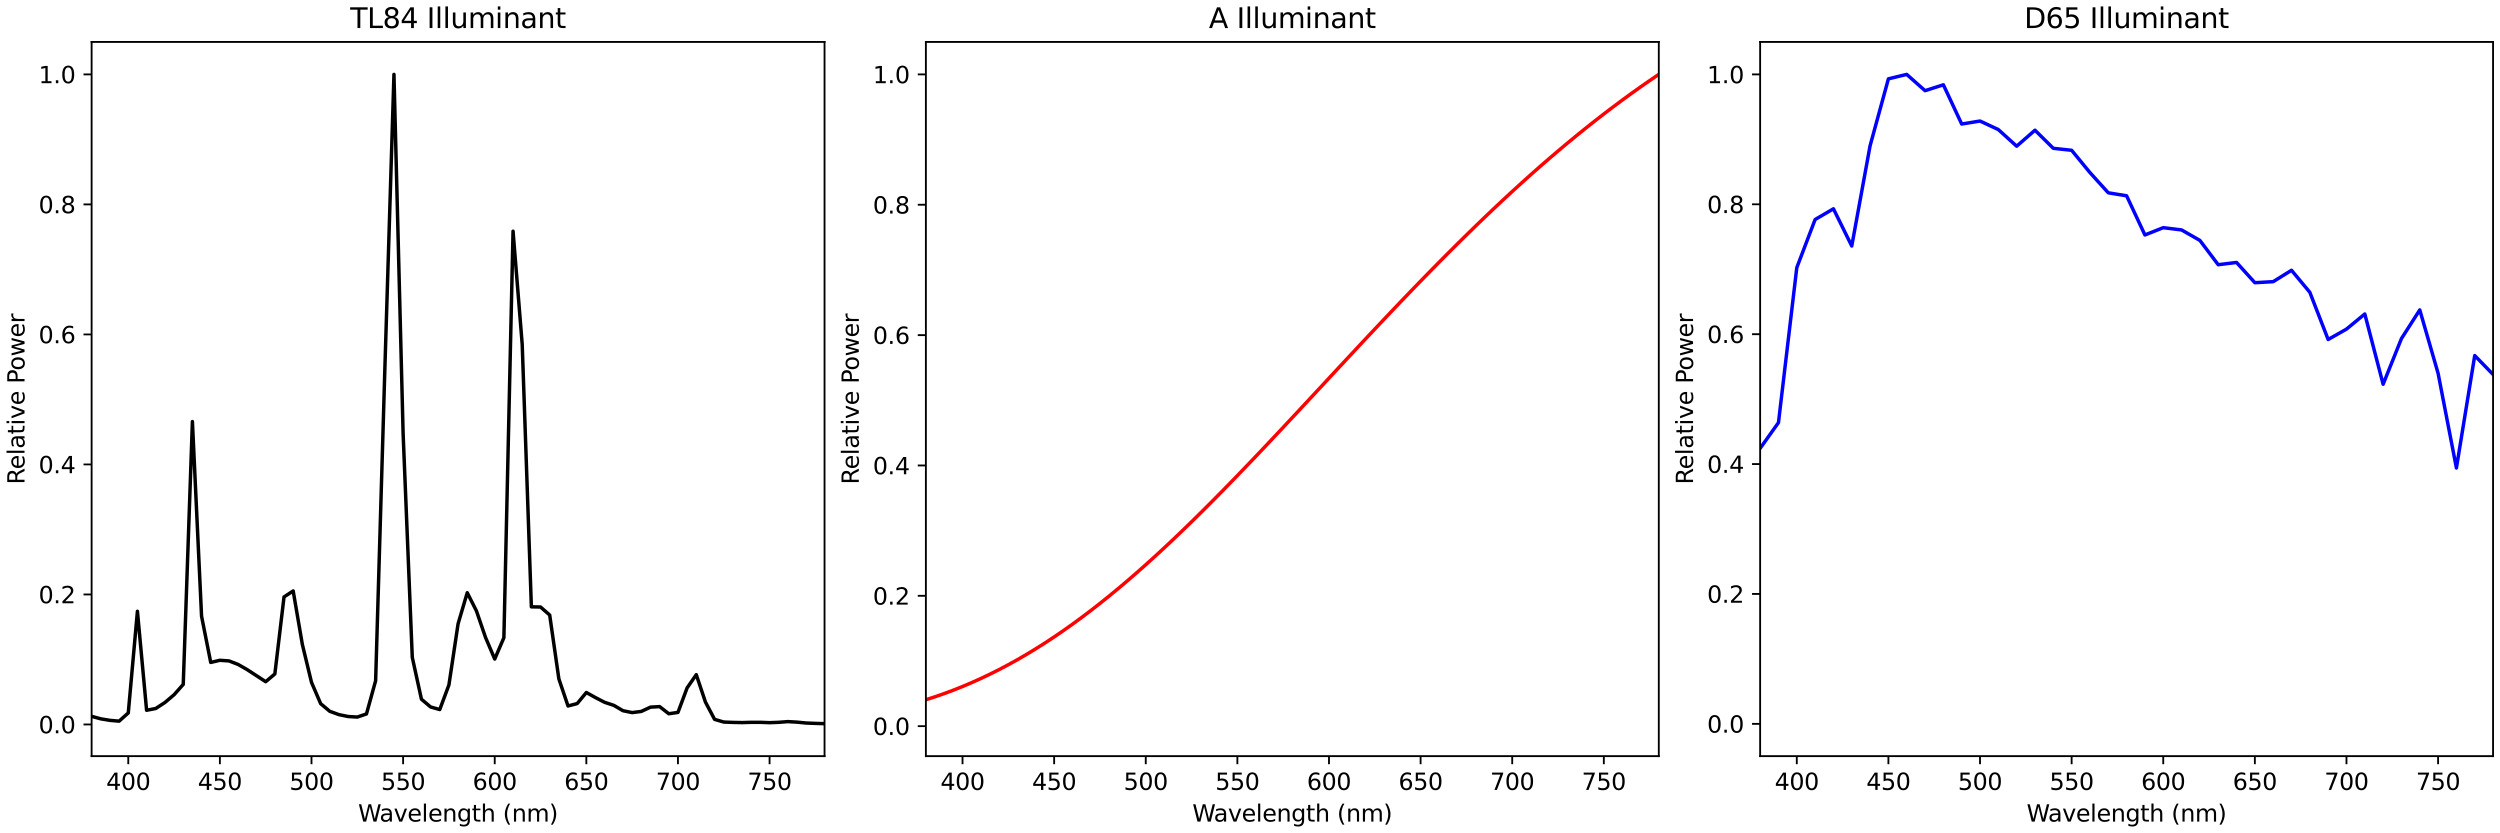 <?xml version="1.0" encoding="utf-8" standalone="no"?>
<!DOCTYPE svg PUBLIC "-//W3C//DTD SVG 1.1//EN"
  "http://www.w3.org/Graphics/SVG/1.1/DTD/svg11.dtd">
<svg xmlns:xlink="http://www.w3.org/1999/xlink" width="1080pt" height="360pt" viewBox="0 0 1080 360" xmlns="http://www.w3.org/2000/svg" version="1.1">
 <defs>
  <style type="text/css">*{stroke-linejoin: round; stroke-linecap: butt}</style>
 </defs>
 <g id="figure_1">
  <g id="patch_1">
   <path d="M 0 360 
L 1080 360 
L 1080 0 
L 0 0 
z
" style="fill: #ffffff"/>
  </g>
  <g id="axes_1">
   <g id="patch_2">
    <path d="M 39.581 326.644 
L 356.2 326.644 
L 356.2 18.118 
L 39.581 18.118 
z
" style="fill: #ffffff"/>
   </g>
   <g id="matplotlib.axis_1">
    <g id="xtick_1">
     <g id="line2d_1">
      <defs>
       <path id="mcb4d3ea8fa" d="M 0 0 
L 0 3.5 
" style="stroke: #000000; stroke-width: 0.8"/>
      </defs>
      <g>
       <use xlink:href="#mcb4d3ea8fa" x="55.412" y="326.644" style="stroke: #000000; stroke-width: 0.8"/>
      </g>
     </g>
     <g id="text_1">
      <!-- 400 -->
      <g transform="translate(45.869 341.242) scale(0.1 -0.1)">
       <defs>
        <path id="DejaVuSans-34" d="M 2419 4116 
L 825 1625 
L 2419 1625 
L 2419 4116 
z
M 2253 4666 
L 3047 4666 
L 3047 1625 
L 3713 1625 
L 3713 1100 
L 3047 1100 
L 3047 0 
L 2419 0 
L 2419 1100 
L 313 1100 
L 313 1709 
L 2253 4666 
z
" transform="scale(0.016)"/>
        <path id="DejaVuSans-30" d="M 2034 4250 
Q 1547 4250 1301 3770 
Q 1056 3291 1056 2328 
Q 1056 1369 1301 889 
Q 1547 409 2034 409 
Q 2525 409 2770 889 
Q 3016 1369 3016 2328 
Q 3016 3291 2770 3770 
Q 2525 4250 2034 4250 
z
M 2034 4750 
Q 2819 4750 3233 4129 
Q 3647 3509 3647 2328 
Q 3647 1150 3233 529 
Q 2819 -91 2034 -91 
Q 1250 -91 836 529 
Q 422 1150 422 2328 
Q 422 3509 836 4129 
Q 1250 4750 2034 4750 
z
" transform="scale(0.016)"/>
       </defs>
       <use xlink:href="#DejaVuSans-34"/>
       <use xlink:href="#DejaVuSans-30" transform="translate(63.623 0)"/>
       <use xlink:href="#DejaVuSans-30" transform="translate(127.246 0)"/>
      </g>
     </g>
    </g>
    <g id="xtick_2">
     <g id="line2d_2">
      <g>
       <use xlink:href="#mcb4d3ea8fa" x="94.99" y="326.644" style="stroke: #000000; stroke-width: 0.8"/>
      </g>
     </g>
     <g id="text_2">
      <!-- 450 -->
      <g transform="translate(85.446 341.242) scale(0.1 -0.1)">
       <defs>
        <path id="DejaVuSans-35" d="M 691 4666 
L 3169 4666 
L 3169 4134 
L 1269 4134 
L 1269 2991 
Q 1406 3038 1543 3061 
Q 1681 3084 1819 3084 
Q 2600 3084 3056 2656 
Q 3513 2228 3513 1497 
Q 3513 744 3044 326 
Q 2575 -91 1722 -91 
Q 1428 -91 1123 -41 
Q 819 9 494 109 
L 494 744 
Q 775 591 1075 516 
Q 1375 441 1709 441 
Q 2250 441 2565 725 
Q 2881 1009 2881 1497 
Q 2881 1984 2565 2268 
Q 2250 2553 1709 2553 
Q 1456 2553 1204 2497 
Q 953 2441 691 2322 
L 691 4666 
z
" transform="scale(0.016)"/>
       </defs>
       <use xlink:href="#DejaVuSans-34"/>
       <use xlink:href="#DejaVuSans-35" transform="translate(63.623 0)"/>
       <use xlink:href="#DejaVuSans-30" transform="translate(127.246 0)"/>
      </g>
     </g>
    </g>
    <g id="xtick_3">
     <g id="line2d_3">
      <g>
       <use xlink:href="#mcb4d3ea8fa" x="134.567" y="326.644" style="stroke: #000000; stroke-width: 0.8"/>
      </g>
     </g>
     <g id="text_3">
      <!-- 500 -->
      <g transform="translate(125.023 341.242) scale(0.1 -0.1)">
       <use xlink:href="#DejaVuSans-35"/>
       <use xlink:href="#DejaVuSans-30" transform="translate(63.623 0)"/>
       <use xlink:href="#DejaVuSans-30" transform="translate(127.246 0)"/>
      </g>
     </g>
    </g>
    <g id="xtick_4">
     <g id="line2d_4">
      <g>
       <use xlink:href="#mcb4d3ea8fa" x="174.144" y="326.644" style="stroke: #000000; stroke-width: 0.8"/>
      </g>
     </g>
     <g id="text_4">
      <!-- 550 -->
      <g transform="translate(164.601 341.242) scale(0.1 -0.1)">
       <use xlink:href="#DejaVuSans-35"/>
       <use xlink:href="#DejaVuSans-35" transform="translate(63.623 0)"/>
       <use xlink:href="#DejaVuSans-30" transform="translate(127.246 0)"/>
      </g>
     </g>
    </g>
    <g id="xtick_5">
     <g id="line2d_5">
      <g>
       <use xlink:href="#mcb4d3ea8fa" x="213.722" y="326.644" style="stroke: #000000; stroke-width: 0.8"/>
      </g>
     </g>
     <g id="text_5">
      <!-- 600 -->
      <g transform="translate(204.178 341.242) scale(0.1 -0.1)">
       <defs>
        <path id="DejaVuSans-36" d="M 2113 2584 
Q 1688 2584 1439 2293 
Q 1191 2003 1191 1497 
Q 1191 994 1439 701 
Q 1688 409 2113 409 
Q 2538 409 2786 701 
Q 3034 994 3034 1497 
Q 3034 2003 2786 2293 
Q 2538 2584 2113 2584 
z
M 3366 4563 
L 3366 3988 
Q 3128 4100 2886 4159 
Q 2644 4219 2406 4219 
Q 1781 4219 1451 3797 
Q 1122 3375 1075 2522 
Q 1259 2794 1537 2939 
Q 1816 3084 2150 3084 
Q 2853 3084 3261 2657 
Q 3669 2231 3669 1497 
Q 3669 778 3244 343 
Q 2819 -91 2113 -91 
Q 1303 -91 875 529 
Q 447 1150 447 2328 
Q 447 3434 972 4092 
Q 1497 4750 2381 4750 
Q 2619 4750 2861 4703 
Q 3103 4656 3366 4563 
z
" transform="scale(0.016)"/>
       </defs>
       <use xlink:href="#DejaVuSans-36"/>
       <use xlink:href="#DejaVuSans-30" transform="translate(63.623 0)"/>
       <use xlink:href="#DejaVuSans-30" transform="translate(127.246 0)"/>
      </g>
     </g>
    </g>
    <g id="xtick_6">
     <g id="line2d_6">
      <g>
       <use xlink:href="#mcb4d3ea8fa" x="253.299" y="326.644" style="stroke: #000000; stroke-width: 0.8"/>
      </g>
     </g>
     <g id="text_6">
      <!-- 650 -->
      <g transform="translate(243.755 341.242) scale(0.1 -0.1)">
       <use xlink:href="#DejaVuSans-36"/>
       <use xlink:href="#DejaVuSans-35" transform="translate(63.623 0)"/>
       <use xlink:href="#DejaVuSans-30" transform="translate(127.246 0)"/>
      </g>
     </g>
    </g>
    <g id="xtick_7">
     <g id="line2d_7">
      <g>
       <use xlink:href="#mcb4d3ea8fa" x="292.876" y="326.644" style="stroke: #000000; stroke-width: 0.8"/>
      </g>
     </g>
     <g id="text_7">
      <!-- 700 -->
      <g transform="translate(283.333 341.242) scale(0.1 -0.1)">
       <defs>
        <path id="DejaVuSans-37" d="M 525 4666 
L 3525 4666 
L 3525 4397 
L 1831 0 
L 1172 0 
L 2766 4134 
L 525 4134 
L 525 4666 
z
" transform="scale(0.016)"/>
       </defs>
       <use xlink:href="#DejaVuSans-37"/>
       <use xlink:href="#DejaVuSans-30" transform="translate(63.623 0)"/>
       <use xlink:href="#DejaVuSans-30" transform="translate(127.246 0)"/>
      </g>
     </g>
    </g>
    <g id="xtick_8">
     <g id="line2d_8">
      <g>
       <use xlink:href="#mcb4d3ea8fa" x="332.454" y="326.644" style="stroke: #000000; stroke-width: 0.8"/>
      </g>
     </g>
     <g id="text_8">
      <!-- 750 -->
      <g transform="translate(322.91 341.242) scale(0.1 -0.1)">
       <use xlink:href="#DejaVuSans-37"/>
       <use xlink:href="#DejaVuSans-35" transform="translate(63.623 0)"/>
       <use xlink:href="#DejaVuSans-30" transform="translate(127.246 0)"/>
      </g>
     </g>
    </g>
    <g id="text_9">
     <!-- Wavelength (nm) -->
     <g transform="translate(154.699 354.92) scale(0.1 -0.1)">
      <defs>
       <path id="DejaVuSans-57" d="M 213 4666 
L 850 4666 
L 1831 722 
L 2809 4666 
L 3519 4666 
L 4500 722 
L 5478 4666 
L 6119 4666 
L 4947 0 
L 4153 0 
L 3169 4050 
L 2175 0 
L 1381 0 
L 213 4666 
z
" transform="scale(0.016)"/>
       <path id="DejaVuSans-61" d="M 2194 1759 
Q 1497 1759 1228 1600 
Q 959 1441 959 1056 
Q 959 750 1161 570 
Q 1363 391 1709 391 
Q 2188 391 2477 730 
Q 2766 1069 2766 1631 
L 2766 1759 
L 2194 1759 
z
M 3341 1997 
L 3341 0 
L 2766 0 
L 2766 531 
Q 2569 213 2275 61 
Q 1981 -91 1556 -91 
Q 1019 -91 701 211 
Q 384 513 384 1019 
Q 384 1609 779 1909 
Q 1175 2209 1959 2209 
L 2766 2209 
L 2766 2266 
Q 2766 2663 2505 2880 
Q 2244 3097 1772 3097 
Q 1472 3097 1187 3025 
Q 903 2953 641 2809 
L 641 3341 
Q 956 3463 1253 3523 
Q 1550 3584 1831 3584 
Q 2591 3584 2966 3190 
Q 3341 2797 3341 1997 
z
" transform="scale(0.016)"/>
       <path id="DejaVuSans-76" d="M 191 3500 
L 800 3500 
L 1894 563 
L 2988 3500 
L 3597 3500 
L 2284 0 
L 1503 0 
L 191 3500 
z
" transform="scale(0.016)"/>
       <path id="DejaVuSans-65" d="M 3597 1894 
L 3597 1613 
L 953 1613 
Q 991 1019 1311 708 
Q 1631 397 2203 397 
Q 2534 397 2845 478 
Q 3156 559 3463 722 
L 3463 178 
Q 3153 47 2828 -22 
Q 2503 -91 2169 -91 
Q 1331 -91 842 396 
Q 353 884 353 1716 
Q 353 2575 817 3079 
Q 1281 3584 2069 3584 
Q 2775 3584 3186 3129 
Q 3597 2675 3597 1894 
z
M 3022 2063 
Q 3016 2534 2758 2815 
Q 2500 3097 2075 3097 
Q 1594 3097 1305 2825 
Q 1016 2553 972 2059 
L 3022 2063 
z
" transform="scale(0.016)"/>
       <path id="DejaVuSans-6c" d="M 603 4863 
L 1178 4863 
L 1178 0 
L 603 0 
L 603 4863 
z
" transform="scale(0.016)"/>
       <path id="DejaVuSans-6e" d="M 3513 2113 
L 3513 0 
L 2938 0 
L 2938 2094 
Q 2938 2591 2744 2837 
Q 2550 3084 2163 3084 
Q 1697 3084 1428 2787 
Q 1159 2491 1159 1978 
L 1159 0 
L 581 0 
L 581 3500 
L 1159 3500 
L 1159 2956 
Q 1366 3272 1645 3428 
Q 1925 3584 2291 3584 
Q 2894 3584 3203 3211 
Q 3513 2838 3513 2113 
z
" transform="scale(0.016)"/>
       <path id="DejaVuSans-67" d="M 2906 1791 
Q 2906 2416 2648 2759 
Q 2391 3103 1925 3103 
Q 1463 3103 1205 2759 
Q 947 2416 947 1791 
Q 947 1169 1205 825 
Q 1463 481 1925 481 
Q 2391 481 2648 825 
Q 2906 1169 2906 1791 
z
M 3481 434 
Q 3481 -459 3084 -895 
Q 2688 -1331 1869 -1331 
Q 1566 -1331 1297 -1286 
Q 1028 -1241 775 -1147 
L 775 -588 
Q 1028 -725 1275 -790 
Q 1522 -856 1778 -856 
Q 2344 -856 2625 -561 
Q 2906 -266 2906 331 
L 2906 616 
Q 2728 306 2450 153 
Q 2172 0 1784 0 
Q 1141 0 747 490 
Q 353 981 353 1791 
Q 353 2603 747 3093 
Q 1141 3584 1784 3584 
Q 2172 3584 2450 3431 
Q 2728 3278 2906 2969 
L 2906 3500 
L 3481 3500 
L 3481 434 
z
" transform="scale(0.016)"/>
       <path id="DejaVuSans-74" d="M 1172 4494 
L 1172 3500 
L 2356 3500 
L 2356 3053 
L 1172 3053 
L 1172 1153 
Q 1172 725 1289 603 
Q 1406 481 1766 481 
L 2356 481 
L 2356 0 
L 1766 0 
Q 1100 0 847 248 
Q 594 497 594 1153 
L 594 3053 
L 172 3053 
L 172 3500 
L 594 3500 
L 594 4494 
L 1172 4494 
z
" transform="scale(0.016)"/>
       <path id="DejaVuSans-68" d="M 3513 2113 
L 3513 0 
L 2938 0 
L 2938 2094 
Q 2938 2591 2744 2837 
Q 2550 3084 2163 3084 
Q 1697 3084 1428 2787 
Q 1159 2491 1159 1978 
L 1159 0 
L 581 0 
L 581 4863 
L 1159 4863 
L 1159 2956 
Q 1366 3272 1645 3428 
Q 1925 3584 2291 3584 
Q 2894 3584 3203 3211 
Q 3513 2838 3513 2113 
z
" transform="scale(0.016)"/>
       <path id="DejaVuSans-20" transform="scale(0.016)"/>
       <path id="DejaVuSans-28" d="M 1984 4856 
Q 1566 4138 1362 3434 
Q 1159 2731 1159 2009 
Q 1159 1288 1364 580 
Q 1569 -128 1984 -844 
L 1484 -844 
Q 1016 -109 783 600 
Q 550 1309 550 2009 
Q 550 2706 781 3412 
Q 1013 4119 1484 4856 
L 1984 4856 
z
" transform="scale(0.016)"/>
       <path id="DejaVuSans-6d" d="M 3328 2828 
Q 3544 3216 3844 3400 
Q 4144 3584 4550 3584 
Q 5097 3584 5394 3201 
Q 5691 2819 5691 2113 
L 5691 0 
L 5113 0 
L 5113 2094 
Q 5113 2597 4934 2840 
Q 4756 3084 4391 3084 
Q 3944 3084 3684 2787 
Q 3425 2491 3425 1978 
L 3425 0 
L 2847 0 
L 2847 2094 
Q 2847 2600 2669 2842 
Q 2491 3084 2119 3084 
Q 1678 3084 1418 2786 
Q 1159 2488 1159 1978 
L 1159 0 
L 581 0 
L 581 3500 
L 1159 3500 
L 1159 2956 
Q 1356 3278 1631 3431 
Q 1906 3584 2284 3584 
Q 2666 3584 2933 3390 
Q 3200 3197 3328 2828 
z
" transform="scale(0.016)"/>
       <path id="DejaVuSans-29" d="M 513 4856 
L 1013 4856 
Q 1481 4119 1714 3412 
Q 1947 2706 1947 2009 
Q 1947 1309 1714 600 
Q 1481 -109 1013 -844 
L 513 -844 
Q 928 -128 1133 580 
Q 1338 1288 1338 2009 
Q 1338 2731 1133 3434 
Q 928 4138 513 4856 
z
" transform="scale(0.016)"/>
      </defs>
      <use xlink:href="#DejaVuSans-57"/>
      <use xlink:href="#DejaVuSans-61" transform="translate(92.502 0)"/>
      <use xlink:href="#DejaVuSans-76" transform="translate(153.781 0)"/>
      <use xlink:href="#DejaVuSans-65" transform="translate(212.961 0)"/>
      <use xlink:href="#DejaVuSans-6c" transform="translate(274.484 0)"/>
      <use xlink:href="#DejaVuSans-65" transform="translate(302.268 0)"/>
      <use xlink:href="#DejaVuSans-6e" transform="translate(363.791 0)"/>
      <use xlink:href="#DejaVuSans-67" transform="translate(427.17 0)"/>
      <use xlink:href="#DejaVuSans-74" transform="translate(490.646 0)"/>
      <use xlink:href="#DejaVuSans-68" transform="translate(529.855 0)"/>
      <use xlink:href="#DejaVuSans-20" transform="translate(593.234 0)"/>
      <use xlink:href="#DejaVuSans-28" transform="translate(625.021 0)"/>
      <use xlink:href="#DejaVuSans-6e" transform="translate(664.035 0)"/>
      <use xlink:href="#DejaVuSans-6d" transform="translate(727.414 0)"/>
      <use xlink:href="#DejaVuSans-29" transform="translate(824.826 0)"/>
     </g>
    </g>
   </g>
   <g id="matplotlib.axis_2">
    <g id="ytick_1">
     <g id="line2d_9">
      <defs>
       <path id="m845d5cbd3f" d="M 0 0 
L -3.5 0 
" style="stroke: #000000; stroke-width: 0.8"/>
      </defs>
      <g>
       <use xlink:href="#m845d5cbd3f" x="39.581" y="312.967" style="stroke: #000000; stroke-width: 0.8"/>
      </g>
     </g>
     <g id="text_10">
      <!-- 0.0 -->
      <g transform="translate(16.678 316.766) scale(0.1 -0.1)">
       <defs>
        <path id="DejaVuSans-2e" d="M 684 794 
L 1344 794 
L 1344 0 
L 684 0 
L 684 794 
z
" transform="scale(0.016)"/>
       </defs>
       <use xlink:href="#DejaVuSans-30"/>
       <use xlink:href="#DejaVuSans-2e" transform="translate(63.623 0)"/>
       <use xlink:href="#DejaVuSans-30" transform="translate(95.41 0)"/>
      </g>
     </g>
    </g>
    <g id="ytick_2">
     <g id="line2d_10">
      <g>
       <use xlink:href="#m845d5cbd3f" x="39.581" y="256.802" style="stroke: #000000; stroke-width: 0.8"/>
      </g>
     </g>
     <g id="text_11">
      <!-- 0.2 -->
      <g transform="translate(16.678 260.601) scale(0.1 -0.1)">
       <defs>
        <path id="DejaVuSans-32" d="M 1228 531 
L 3431 531 
L 3431 0 
L 469 0 
L 469 531 
Q 828 903 1448 1529 
Q 2069 2156 2228 2338 
Q 2531 2678 2651 2914 
Q 2772 3150 2772 3378 
Q 2772 3750 2511 3984 
Q 2250 4219 1831 4219 
Q 1534 4219 1204 4116 
Q 875 4013 500 3803 
L 500 4441 
Q 881 4594 1212 4672 
Q 1544 4750 1819 4750 
Q 2544 4750 2975 4387 
Q 3406 4025 3406 3419 
Q 3406 3131 3298 2873 
Q 3191 2616 2906 2266 
Q 2828 2175 2409 1742 
Q 1991 1309 1228 531 
z
" transform="scale(0.016)"/>
       </defs>
       <use xlink:href="#DejaVuSans-30"/>
       <use xlink:href="#DejaVuSans-2e" transform="translate(63.623 0)"/>
       <use xlink:href="#DejaVuSans-32" transform="translate(95.41 0)"/>
      </g>
     </g>
    </g>
    <g id="ytick_3">
     <g id="line2d_11">
      <g>
       <use xlink:href="#m845d5cbd3f" x="39.581" y="200.637" style="stroke: #000000; stroke-width: 0.8"/>
      </g>
     </g>
     <g id="text_12">
      <!-- 0.4 -->
      <g transform="translate(16.678 204.436) scale(0.1 -0.1)">
       <use xlink:href="#DejaVuSans-30"/>
       <use xlink:href="#DejaVuSans-2e" transform="translate(63.623 0)"/>
       <use xlink:href="#DejaVuSans-34" transform="translate(95.41 0)"/>
      </g>
     </g>
    </g>
    <g id="ytick_4">
     <g id="line2d_12">
      <g>
       <use xlink:href="#m845d5cbd3f" x="39.581" y="144.472" style="stroke: #000000; stroke-width: 0.8"/>
      </g>
     </g>
     <g id="text_13">
      <!-- 0.6 -->
      <g transform="translate(16.678 148.271) scale(0.1 -0.1)">
       <use xlink:href="#DejaVuSans-30"/>
       <use xlink:href="#DejaVuSans-2e" transform="translate(63.623 0)"/>
       <use xlink:href="#DejaVuSans-36" transform="translate(95.41 0)"/>
      </g>
     </g>
    </g>
    <g id="ytick_5">
     <g id="line2d_13">
      <g>
       <use xlink:href="#m845d5cbd3f" x="39.581" y="88.307" style="stroke: #000000; stroke-width: 0.8"/>
      </g>
     </g>
     <g id="text_14">
      <!-- 0.8 -->
      <g transform="translate(16.678 92.106) scale(0.1 -0.1)">
       <defs>
        <path id="DejaVuSans-38" d="M 2034 2216 
Q 1584 2216 1326 1975 
Q 1069 1734 1069 1313 
Q 1069 891 1326 650 
Q 1584 409 2034 409 
Q 2484 409 2743 651 
Q 3003 894 3003 1313 
Q 3003 1734 2745 1975 
Q 2488 2216 2034 2216 
z
M 1403 2484 
Q 997 2584 770 2862 
Q 544 3141 544 3541 
Q 544 4100 942 4425 
Q 1341 4750 2034 4750 
Q 2731 4750 3128 4425 
Q 3525 4100 3525 3541 
Q 3525 3141 3298 2862 
Q 3072 2584 2669 2484 
Q 3125 2378 3379 2068 
Q 3634 1759 3634 1313 
Q 3634 634 3220 271 
Q 2806 -91 2034 -91 
Q 1263 -91 848 271 
Q 434 634 434 1313 
Q 434 1759 690 2068 
Q 947 2378 1403 2484 
z
M 1172 3481 
Q 1172 3119 1398 2916 
Q 1625 2713 2034 2713 
Q 2441 2713 2670 2916 
Q 2900 3119 2900 3481 
Q 2900 3844 2670 4047 
Q 2441 4250 2034 4250 
Q 1625 4250 1398 4047 
Q 1172 3844 1172 3481 
z
" transform="scale(0.016)"/>
       </defs>
       <use xlink:href="#DejaVuSans-30"/>
       <use xlink:href="#DejaVuSans-2e" transform="translate(63.623 0)"/>
       <use xlink:href="#DejaVuSans-38" transform="translate(95.41 0)"/>
      </g>
     </g>
    </g>
    <g id="ytick_6">
     <g id="line2d_14">
      <g>
       <use xlink:href="#m845d5cbd3f" x="39.581" y="32.142" style="stroke: #000000; stroke-width: 0.8"/>
      </g>
     </g>
     <g id="text_15">
      <!-- 1.0 -->
      <g transform="translate(16.678 35.941) scale(0.1 -0.1)">
       <defs>
        <path id="DejaVuSans-31" d="M 794 531 
L 1825 531 
L 1825 4091 
L 703 3866 
L 703 4441 
L 1819 4666 
L 2450 4666 
L 2450 531 
L 3481 531 
L 3481 0 
L 794 0 
L 794 531 
z
" transform="scale(0.016)"/>
       </defs>
       <use xlink:href="#DejaVuSans-31"/>
       <use xlink:href="#DejaVuSans-2e" transform="translate(63.623 0)"/>
       <use xlink:href="#DejaVuSans-30" transform="translate(95.41 0)"/>
      </g>
     </g>
    </g>
    <g id="text_16">
     <!-- Relative Power -->
     <g transform="translate(10.599 209.248) rotate(-90) scale(0.1 -0.1)">
      <defs>
       <path id="DejaVuSans-52" d="M 2841 2188 
Q 3044 2119 3236 1894 
Q 3428 1669 3622 1275 
L 4263 0 
L 3584 0 
L 2988 1197 
Q 2756 1666 2539 1819 
Q 2322 1972 1947 1972 
L 1259 1972 
L 1259 0 
L 628 0 
L 628 4666 
L 2053 4666 
Q 2853 4666 3247 4331 
Q 3641 3997 3641 3322 
Q 3641 2881 3436 2590 
Q 3231 2300 2841 2188 
z
M 1259 4147 
L 1259 2491 
L 2053 2491 
Q 2509 2491 2742 2702 
Q 2975 2913 2975 3322 
Q 2975 3731 2742 3939 
Q 2509 4147 2053 4147 
L 1259 4147 
z
" transform="scale(0.016)"/>
       <path id="DejaVuSans-69" d="M 603 3500 
L 1178 3500 
L 1178 0 
L 603 0 
L 603 3500 
z
M 603 4863 
L 1178 4863 
L 1178 4134 
L 603 4134 
L 603 4863 
z
" transform="scale(0.016)"/>
       <path id="DejaVuSans-50" d="M 1259 4147 
L 1259 2394 
L 2053 2394 
Q 2494 2394 2734 2622 
Q 2975 2850 2975 3272 
Q 2975 3691 2734 3919 
Q 2494 4147 2053 4147 
L 1259 4147 
z
M 628 4666 
L 2053 4666 
Q 2838 4666 3239 4311 
Q 3641 3956 3641 3272 
Q 3641 2581 3239 2228 
Q 2838 1875 2053 1875 
L 1259 1875 
L 1259 0 
L 628 0 
L 628 4666 
z
" transform="scale(0.016)"/>
       <path id="DejaVuSans-6f" d="M 1959 3097 
Q 1497 3097 1228 2736 
Q 959 2375 959 1747 
Q 959 1119 1226 758 
Q 1494 397 1959 397 
Q 2419 397 2687 759 
Q 2956 1122 2956 1747 
Q 2956 2369 2687 2733 
Q 2419 3097 1959 3097 
z
M 1959 3584 
Q 2709 3584 3137 3096 
Q 3566 2609 3566 1747 
Q 3566 888 3137 398 
Q 2709 -91 1959 -91 
Q 1206 -91 779 398 
Q 353 888 353 1747 
Q 353 2609 779 3096 
Q 1206 3584 1959 3584 
z
" transform="scale(0.016)"/>
       <path id="DejaVuSans-77" d="M 269 3500 
L 844 3500 
L 1563 769 
L 2278 3500 
L 2956 3500 
L 3675 769 
L 4391 3500 
L 4966 3500 
L 4050 0 
L 3372 0 
L 2619 2869 
L 1863 0 
L 1184 0 
L 269 3500 
z
" transform="scale(0.016)"/>
       <path id="DejaVuSans-72" d="M 2631 2963 
Q 2534 3019 2420 3045 
Q 2306 3072 2169 3072 
Q 1681 3072 1420 2755 
Q 1159 2438 1159 1844 
L 1159 0 
L 581 0 
L 581 3500 
L 1159 3500 
L 1159 2956 
Q 1341 3275 1631 3429 
Q 1922 3584 2338 3584 
Q 2397 3584 2469 3576 
Q 2541 3569 2628 3553 
L 2631 2963 
z
" transform="scale(0.016)"/>
      </defs>
      <use xlink:href="#DejaVuSans-52"/>
      <use xlink:href="#DejaVuSans-65" transform="translate(64.982 0)"/>
      <use xlink:href="#DejaVuSans-6c" transform="translate(126.506 0)"/>
      <use xlink:href="#DejaVuSans-61" transform="translate(154.289 0)"/>
      <use xlink:href="#DejaVuSans-74" transform="translate(215.568 0)"/>
      <use xlink:href="#DejaVuSans-69" transform="translate(254.777 0)"/>
      <use xlink:href="#DejaVuSans-76" transform="translate(282.561 0)"/>
      <use xlink:href="#DejaVuSans-65" transform="translate(341.74 0)"/>
      <use xlink:href="#DejaVuSans-20" transform="translate(403.264 0)"/>
      <use xlink:href="#DejaVuSans-50" transform="translate(435.051 0)"/>
      <use xlink:href="#DejaVuSans-6f" transform="translate(491.729 0)"/>
      <use xlink:href="#DejaVuSans-77" transform="translate(552.91 0)"/>
      <use xlink:href="#DejaVuSans-65" transform="translate(634.697 0)"/>
      <use xlink:href="#DejaVuSans-72" transform="translate(696.221 0)"/>
     </g>
    </g>
   </g>
   <g id="line2d_15">
    <path d="M 39.581 309.458 
L 43.539 310.538 
L 47.497 311.193 
L 51.455 311.54 
L 55.412 307.993 
L 59.37 264.081 
L 63.328 306.837 
L 67.286 306.066 
L 71.243 303.482 
L 75.201 300.128 
L 79.159 295.656 
L 83.117 182.116 
L 87.074 266.201 
L 91.032 286.172 
L 94.99 285.247 
L 98.947 285.516 
L 102.905 287.059 
L 106.863 289.333 
L 110.821 291.916 
L 114.778 294.499 
L 118.736 291.145 
L 122.694 257.874 
L 126.652 255.29 
L 130.609 278.384 
L 134.567 294.769 
L 138.525 303.984 
L 142.483 307.299 
L 146.44 308.726 
L 150.398 309.535 
L 154.356 309.767 
L 158.313 308.417 
L 162.271 294.075 
L 166.229 160.333 
L 170.187 32.142 
L 174.144 187.243 
L 178.102 283.974 
L 182.06 302.056 
L 186.018 305.41 
L 189.975 306.528 
L 193.933 295.887 
L 197.891 269.478 
L 201.849 256.062 
L 205.806 263.888 
L 209.764 275.415 
L 213.722 284.707 
L 217.679 275.493 
L 221.637 99.881 
L 225.595 148.805 
L 229.553 262.153 
L 233.51 262.23 
L 237.468 265.7 
L 241.426 293.266 
L 245.384 304.986 
L 249.341 303.945 
L 253.299 299.164 
L 257.257 301.362 
L 261.215 303.405 
L 265.172 304.716 
L 269.13 307.029 
L 273.088 307.839 
L 277.045 307.338 
L 281.003 305.487 
L 284.961 305.256 
L 288.919 308.34 
L 292.876 307.762 
L 296.834 297.16 
L 300.792 291.454 
L 304.75 303.29 
L 308.707 310.769 
L 312.665 311.926 
L 316.623 312.08 
L 320.58 312.157 
L 324.538 312.041 
L 328.496 312.041 
L 332.454 312.196 
L 336.411 312.041 
L 340.369 311.733 
L 344.327 311.964 
L 348.285 312.35 
L 352.242 312.504 
L 356.2 312.62 
" clip-path="url(#p9d96d83973)" style="fill: none; stroke: #000000; stroke-width: 1.5; stroke-linecap: square"/>
   </g>
   <g id="patch_3">
    <path d="M 39.581 326.644 
L 39.581 18.118 
" style="fill: none; stroke: #000000; stroke-width: 0.8; stroke-linejoin: miter; stroke-linecap: square"/>
   </g>
   <g id="patch_4">
    <path d="M 356.2 326.644 
L 356.2 18.118 
" style="fill: none; stroke: #000000; stroke-width: 0.8; stroke-linejoin: miter; stroke-linecap: square"/>
   </g>
   <g id="patch_5">
    <path d="M 39.581 326.644 
L 356.2 326.644 
" style="fill: none; stroke: #000000; stroke-width: 0.8; stroke-linejoin: miter; stroke-linecap: square"/>
   </g>
   <g id="patch_6">
    <path d="M 39.581 18.118 
L 356.2 18.118 
" style="fill: none; stroke: #000000; stroke-width: 0.8; stroke-linejoin: miter; stroke-linecap: square"/>
   </g>
   <g id="text_17">
    <!-- TL84 Illuminant -->
    <g transform="translate(151.29 12.118) scale(0.12 -0.12)">
     <defs>
      <path id="DejaVuSans-54" d="M -19 4666 
L 3928 4666 
L 3928 4134 
L 2272 4134 
L 2272 0 
L 1638 0 
L 1638 4134 
L -19 4134 
L -19 4666 
z
" transform="scale(0.016)"/>
      <path id="DejaVuSans-4c" d="M 628 4666 
L 1259 4666 
L 1259 531 
L 3531 531 
L 3531 0 
L 628 0 
L 628 4666 
z
" transform="scale(0.016)"/>
      <path id="DejaVuSans-49" d="M 628 4666 
L 1259 4666 
L 1259 0 
L 628 0 
L 628 4666 
z
" transform="scale(0.016)"/>
      <path id="DejaVuSans-75" d="M 544 1381 
L 544 3500 
L 1119 3500 
L 1119 1403 
Q 1119 906 1312 657 
Q 1506 409 1894 409 
Q 2359 409 2629 706 
Q 2900 1003 2900 1516 
L 2900 3500 
L 3475 3500 
L 3475 0 
L 2900 0 
L 2900 538 
Q 2691 219 2414 64 
Q 2138 -91 1772 -91 
Q 1169 -91 856 284 
Q 544 659 544 1381 
z
M 1991 3584 
L 1991 3584 
z
" transform="scale(0.016)"/>
     </defs>
     <use xlink:href="#DejaVuSans-54"/>
     <use xlink:href="#DejaVuSans-4c" transform="translate(61.084 0)"/>
     <use xlink:href="#DejaVuSans-38" transform="translate(116.797 0)"/>
     <use xlink:href="#DejaVuSans-34" transform="translate(180.42 0)"/>
     <use xlink:href="#DejaVuSans-20" transform="translate(244.043 0)"/>
     <use xlink:href="#DejaVuSans-49" transform="translate(275.83 0)"/>
     <use xlink:href="#DejaVuSans-6c" transform="translate(305.322 0)"/>
     <use xlink:href="#DejaVuSans-6c" transform="translate(333.105 0)"/>
     <use xlink:href="#DejaVuSans-75" transform="translate(360.889 0)"/>
     <use xlink:href="#DejaVuSans-6d" transform="translate(424.268 0)"/>
     <use xlink:href="#DejaVuSans-69" transform="translate(521.68 0)"/>
     <use xlink:href="#DejaVuSans-6e" transform="translate(549.463 0)"/>
     <use xlink:href="#DejaVuSans-61" transform="translate(612.842 0)"/>
     <use xlink:href="#DejaVuSans-6e" transform="translate(674.121 0)"/>
     <use xlink:href="#DejaVuSans-74" transform="translate(737.5 0)"/>
    </g>
   </g>
  </g>
  <g id="axes_2">
   <g id="patch_7">
    <path d="M 399.981 326.644 
L 716.6 326.644 
L 716.6 18.118 
L 399.981 18.118 
z
" style="fill: #ffffff"/>
   </g>
   <g id="matplotlib.axis_3">
    <g id="xtick_9">
     <g id="line2d_16">
      <g>
       <use xlink:href="#mcb4d3ea8fa" x="415.812" y="326.644" style="stroke: #000000; stroke-width: 0.8"/>
      </g>
     </g>
     <g id="text_18">
      <!-- 400 -->
      <g transform="translate(406.269 341.242) scale(0.1 -0.1)">
       <use xlink:href="#DejaVuSans-34"/>
       <use xlink:href="#DejaVuSans-30" transform="translate(63.623 0)"/>
       <use xlink:href="#DejaVuSans-30" transform="translate(127.246 0)"/>
      </g>
     </g>
    </g>
    <g id="xtick_10">
     <g id="line2d_17">
      <g>
       <use xlink:href="#mcb4d3ea8fa" x="455.39" y="326.644" style="stroke: #000000; stroke-width: 0.8"/>
      </g>
     </g>
     <g id="text_19">
      <!-- 450 -->
      <g transform="translate(445.846 341.242) scale(0.1 -0.1)">
       <use xlink:href="#DejaVuSans-34"/>
       <use xlink:href="#DejaVuSans-35" transform="translate(63.623 0)"/>
       <use xlink:href="#DejaVuSans-30" transform="translate(127.246 0)"/>
      </g>
     </g>
    </g>
    <g id="xtick_11">
     <g id="line2d_18">
      <g>
       <use xlink:href="#mcb4d3ea8fa" x="494.967" y="326.644" style="stroke: #000000; stroke-width: 0.8"/>
      </g>
     </g>
     <g id="text_20">
      <!-- 500 -->
      <g transform="translate(485.423 341.242) scale(0.1 -0.1)">
       <use xlink:href="#DejaVuSans-35"/>
       <use xlink:href="#DejaVuSans-30" transform="translate(63.623 0)"/>
       <use xlink:href="#DejaVuSans-30" transform="translate(127.246 0)"/>
      </g>
     </g>
    </g>
    <g id="xtick_12">
     <g id="line2d_19">
      <g>
       <use xlink:href="#mcb4d3ea8fa" x="534.544" y="326.644" style="stroke: #000000; stroke-width: 0.8"/>
      </g>
     </g>
     <g id="text_21">
      <!-- 550 -->
      <g transform="translate(525 341.242) scale(0.1 -0.1)">
       <use xlink:href="#DejaVuSans-35"/>
       <use xlink:href="#DejaVuSans-35" transform="translate(63.623 0)"/>
       <use xlink:href="#DejaVuSans-30" transform="translate(127.246 0)"/>
      </g>
     </g>
    </g>
    <g id="xtick_13">
     <g id="line2d_20">
      <g>
       <use xlink:href="#mcb4d3ea8fa" x="574.122" y="326.644" style="stroke: #000000; stroke-width: 0.8"/>
      </g>
     </g>
     <g id="text_22">
      <!-- 600 -->
      <g transform="translate(564.578 341.242) scale(0.1 -0.1)">
       <use xlink:href="#DejaVuSans-36"/>
       <use xlink:href="#DejaVuSans-30" transform="translate(63.623 0)"/>
       <use xlink:href="#DejaVuSans-30" transform="translate(127.246 0)"/>
      </g>
     </g>
    </g>
    <g id="xtick_14">
     <g id="line2d_21">
      <g>
       <use xlink:href="#mcb4d3ea8fa" x="613.699" y="326.644" style="stroke: #000000; stroke-width: 0.8"/>
      </g>
     </g>
     <g id="text_23">
      <!-- 650 -->
      <g transform="translate(604.155 341.242) scale(0.1 -0.1)">
       <use xlink:href="#DejaVuSans-36"/>
       <use xlink:href="#DejaVuSans-35" transform="translate(63.623 0)"/>
       <use xlink:href="#DejaVuSans-30" transform="translate(127.246 0)"/>
      </g>
     </g>
    </g>
    <g id="xtick_15">
     <g id="line2d_22">
      <g>
       <use xlink:href="#mcb4d3ea8fa" x="653.276" y="326.644" style="stroke: #000000; stroke-width: 0.8"/>
      </g>
     </g>
     <g id="text_24">
      <!-- 700 -->
      <g transform="translate(643.732 341.242) scale(0.1 -0.1)">
       <use xlink:href="#DejaVuSans-37"/>
       <use xlink:href="#DejaVuSans-30" transform="translate(63.623 0)"/>
       <use xlink:href="#DejaVuSans-30" transform="translate(127.246 0)"/>
      </g>
     </g>
    </g>
    <g id="xtick_16">
     <g id="line2d_23">
      <g>
       <use xlink:href="#mcb4d3ea8fa" x="692.854" y="326.644" style="stroke: #000000; stroke-width: 0.8"/>
      </g>
     </g>
     <g id="text_25">
      <!-- 750 -->
      <g transform="translate(683.31 341.242) scale(0.1 -0.1)">
       <use xlink:href="#DejaVuSans-37"/>
       <use xlink:href="#DejaVuSans-35" transform="translate(63.623 0)"/>
       <use xlink:href="#DejaVuSans-30" transform="translate(127.246 0)"/>
      </g>
     </g>
    </g>
    <g id="text_26">
     <!-- Wavelength (nm) -->
     <g transform="translate(515.098 354.92) scale(0.1 -0.1)">
      <use xlink:href="#DejaVuSans-57"/>
      <use xlink:href="#DejaVuSans-61" transform="translate(92.502 0)"/>
      <use xlink:href="#DejaVuSans-76" transform="translate(153.781 0)"/>
      <use xlink:href="#DejaVuSans-65" transform="translate(212.961 0)"/>
      <use xlink:href="#DejaVuSans-6c" transform="translate(274.484 0)"/>
      <use xlink:href="#DejaVuSans-65" transform="translate(302.268 0)"/>
      <use xlink:href="#DejaVuSans-6e" transform="translate(363.791 0)"/>
      <use xlink:href="#DejaVuSans-67" transform="translate(427.17 0)"/>
      <use xlink:href="#DejaVuSans-74" transform="translate(490.646 0)"/>
      <use xlink:href="#DejaVuSans-68" transform="translate(529.855 0)"/>
      <use xlink:href="#DejaVuSans-20" transform="translate(593.234 0)"/>
      <use xlink:href="#DejaVuSans-28" transform="translate(625.021 0)"/>
      <use xlink:href="#DejaVuSans-6e" transform="translate(664.035 0)"/>
      <use xlink:href="#DejaVuSans-6d" transform="translate(727.414 0)"/>
      <use xlink:href="#DejaVuSans-29" transform="translate(824.826 0)"/>
     </g>
    </g>
   </g>
   <g id="matplotlib.axis_4">
    <g id="ytick_7">
     <g id="line2d_24">
      <g>
       <use xlink:href="#m845d5cbd3f" x="399.981" y="313.704" style="stroke: #000000; stroke-width: 0.8"/>
      </g>
     </g>
     <g id="text_27">
      <!-- 0.0 -->
      <g transform="translate(377.078 317.503) scale(0.1 -0.1)">
       <use xlink:href="#DejaVuSans-30"/>
       <use xlink:href="#DejaVuSans-2e" transform="translate(63.623 0)"/>
       <use xlink:href="#DejaVuSans-30" transform="translate(95.41 0)"/>
      </g>
     </g>
    </g>
    <g id="ytick_8">
     <g id="line2d_25">
      <g>
       <use xlink:href="#m845d5cbd3f" x="399.981" y="257.391" style="stroke: #000000; stroke-width: 0.8"/>
      </g>
     </g>
     <g id="text_28">
      <!-- 0.2 -->
      <g transform="translate(377.078 261.191) scale(0.1 -0.1)">
       <use xlink:href="#DejaVuSans-30"/>
       <use xlink:href="#DejaVuSans-2e" transform="translate(63.623 0)"/>
       <use xlink:href="#DejaVuSans-32" transform="translate(95.41 0)"/>
      </g>
     </g>
    </g>
    <g id="ytick_9">
     <g id="line2d_26">
      <g>
       <use xlink:href="#m845d5cbd3f" x="399.981" y="201.079" style="stroke: #000000; stroke-width: 0.8"/>
      </g>
     </g>
     <g id="text_29">
      <!-- 0.4 -->
      <g transform="translate(377.078 204.878) scale(0.1 -0.1)">
       <use xlink:href="#DejaVuSans-30"/>
       <use xlink:href="#DejaVuSans-2e" transform="translate(63.623 0)"/>
       <use xlink:href="#DejaVuSans-34" transform="translate(95.41 0)"/>
      </g>
     </g>
    </g>
    <g id="ytick_10">
     <g id="line2d_27">
      <g>
       <use xlink:href="#m845d5cbd3f" x="399.981" y="144.767" style="stroke: #000000; stroke-width: 0.8"/>
      </g>
     </g>
     <g id="text_30">
      <!-- 0.6 -->
      <g transform="translate(377.078 148.566) scale(0.1 -0.1)">
       <use xlink:href="#DejaVuSans-30"/>
       <use xlink:href="#DejaVuSans-2e" transform="translate(63.623 0)"/>
       <use xlink:href="#DejaVuSans-36" transform="translate(95.41 0)"/>
      </g>
     </g>
    </g>
    <g id="ytick_11">
     <g id="line2d_28">
      <g>
       <use xlink:href="#m845d5cbd3f" x="399.981" y="88.455" style="stroke: #000000; stroke-width: 0.8"/>
      </g>
     </g>
     <g id="text_31">
      <!-- 0.8 -->
      <g transform="translate(377.078 92.254) scale(0.1 -0.1)">
       <use xlink:href="#DejaVuSans-30"/>
       <use xlink:href="#DejaVuSans-2e" transform="translate(63.623 0)"/>
       <use xlink:href="#DejaVuSans-38" transform="translate(95.41 0)"/>
      </g>
     </g>
    </g>
    <g id="ytick_12">
     <g id="line2d_29">
      <g>
       <use xlink:href="#m845d5cbd3f" x="399.981" y="32.142" style="stroke: #000000; stroke-width: 0.8"/>
      </g>
     </g>
     <g id="text_32">
      <!-- 1.0 -->
      <g transform="translate(377.078 35.941) scale(0.1 -0.1)">
       <use xlink:href="#DejaVuSans-31"/>
       <use xlink:href="#DejaVuSans-2e" transform="translate(63.623 0)"/>
       <use xlink:href="#DejaVuSans-30" transform="translate(95.41 0)"/>
      </g>
     </g>
    </g>
    <g id="text_33">
     <!-- Relative Power -->
     <g transform="translate(370.999 209.248) rotate(-90) scale(0.1 -0.1)">
      <use xlink:href="#DejaVuSans-52"/>
      <use xlink:href="#DejaVuSans-65" transform="translate(64.982 0)"/>
      <use xlink:href="#DejaVuSans-6c" transform="translate(126.506 0)"/>
      <use xlink:href="#DejaVuSans-61" transform="translate(154.289 0)"/>
      <use xlink:href="#DejaVuSans-74" transform="translate(215.568 0)"/>
      <use xlink:href="#DejaVuSans-69" transform="translate(254.777 0)"/>
      <use xlink:href="#DejaVuSans-76" transform="translate(282.561 0)"/>
      <use xlink:href="#DejaVuSans-65" transform="translate(341.74 0)"/>
      <use xlink:href="#DejaVuSans-20" transform="translate(403.264 0)"/>
      <use xlink:href="#DejaVuSans-50" transform="translate(435.051 0)"/>
      <use xlink:href="#DejaVuSans-6f" transform="translate(491.729 0)"/>
      <use xlink:href="#DejaVuSans-77" transform="translate(552.91 0)"/>
      <use xlink:href="#DejaVuSans-65" transform="translate(634.697 0)"/>
      <use xlink:href="#DejaVuSans-72" transform="translate(696.221 0)"/>
     </g>
    </g>
   </g>
   <g id="line2d_30">
    <path d="M 336.658 312.62 
L 340.615 312.389 
L 344.573 312.122 
L 348.531 311.814 
L 352.489 311.461 
L 356.446 311.059 
L 360.404 310.605 
L 364.362 310.094 
L 368.319 309.522 
L 372.277 308.885 
L 376.235 308.179 
L 380.193 307.4 
L 384.15 306.545 
L 388.108 305.61 
L 392.066 304.591 
L 396.024 303.487 
L 399.981 302.292 
L 403.939 301.005 
L 407.897 299.624 
L 411.855 298.145 
L 415.812 296.568 
L 419.77 294.891 
L 423.728 293.111 
L 427.685 291.229 
L 431.643 289.244 
L 435.601 287.154 
L 439.559 284.961 
L 443.516 282.664 
L 447.474 280.264 
L 451.432 277.761 
L 455.39 275.157 
L 459.347 272.453 
L 463.305 269.651 
L 467.263 266.752 
L 471.221 263.759 
L 475.178 260.674 
L 479.136 257.499 
L 483.094 254.238 
L 487.051 250.893 
L 491.009 247.467 
L 494.967 243.963 
L 498.925 240.385 
L 502.882 236.737 
L 506.84 233.022 
L 510.798 229.243 
L 514.756 225.405 
L 518.713 221.511 
L 522.671 217.565 
L 526.629 213.572 
L 530.586 209.535 
L 534.544 205.457 
L 538.502 201.344 
L 542.46 197.2 
L 546.417 193.026 
L 550.375 188.83 
L 554.333 184.614 
L 558.291 180.381 
L 562.248 176.136 
L 566.206 171.882 
L 570.164 167.624 
L 574.122 163.363 
L 578.079 159.106 
L 582.037 154.855 
L 585.995 150.612 
L 589.952 146.383 
L 593.91 142.169 
L 597.868 137.973 
L 601.826 133.8 
L 605.783 129.652 
L 609.741 125.531 
L 613.699 121.439 
L 617.657 117.383 
L 621.614 113.36 
L 625.572 109.375 
L 629.53 105.43 
L 633.488 101.529 
L 637.445 97.671 
L 641.403 93.859 
L 645.361 90.096 
L 649.318 86.383 
L 653.276 82.721 
L 657.234 79.112 
L 661.192 75.559 
L 665.149 72.061 
L 669.107 68.62 
L 673.065 65.238 
L 677.023 61.915 
L 680.98 58.653 
L 684.938 55.452 
L 688.896 52.314 
L 692.854 49.239 
L 696.811 46.228 
L 700.769 43.28 
L 704.727 40.398 
L 708.684 37.579 
L 712.642 34.828 
L 716.6 32.142 
" clip-path="url(#p5389bc8023)" style="fill: none; stroke: #ff0000; stroke-width: 1.5; stroke-linecap: square"/>
   </g>
   <g id="patch_8">
    <path d="M 399.981 326.644 
L 399.981 18.118 
" style="fill: none; stroke: #000000; stroke-width: 0.8; stroke-linejoin: miter; stroke-linecap: square"/>
   </g>
   <g id="patch_9">
    <path d="M 716.6 326.644 
L 716.6 18.118 
" style="fill: none; stroke: #000000; stroke-width: 0.8; stroke-linejoin: miter; stroke-linecap: square"/>
   </g>
   <g id="patch_10">
    <path d="M 399.981 326.644 
L 716.6 326.644 
" style="fill: none; stroke: #000000; stroke-width: 0.8; stroke-linejoin: miter; stroke-linecap: square"/>
   </g>
   <g id="patch_11">
    <path d="M 399.981 18.118 
L 716.6 18.118 
" style="fill: none; stroke: #000000; stroke-width: 0.8; stroke-linejoin: miter; stroke-linecap: square"/>
   </g>
   <g id="text_34">
    <!-- A Illuminant -->
    <g transform="translate(522.228 12.118) scale(0.12 -0.12)">
     <defs>
      <path id="DejaVuSans-41" d="M 2188 4044 
L 1331 1722 
L 3047 1722 
L 2188 4044 
z
M 1831 4666 
L 2547 4666 
L 4325 0 
L 3669 0 
L 3244 1197 
L 1141 1197 
L 716 0 
L 50 0 
L 1831 4666 
z
" transform="scale(0.016)"/>
     </defs>
     <use xlink:href="#DejaVuSans-41"/>
     <use xlink:href="#DejaVuSans-20" transform="translate(68.408 0)"/>
     <use xlink:href="#DejaVuSans-49" transform="translate(100.195 0)"/>
     <use xlink:href="#DejaVuSans-6c" transform="translate(129.688 0)"/>
     <use xlink:href="#DejaVuSans-6c" transform="translate(157.471 0)"/>
     <use xlink:href="#DejaVuSans-75" transform="translate(185.254 0)"/>
     <use xlink:href="#DejaVuSans-6d" transform="translate(248.633 0)"/>
     <use xlink:href="#DejaVuSans-69" transform="translate(346.045 0)"/>
     <use xlink:href="#DejaVuSans-6e" transform="translate(373.828 0)"/>
     <use xlink:href="#DejaVuSans-61" transform="translate(437.207 0)"/>
     <use xlink:href="#DejaVuSans-6e" transform="translate(498.486 0)"/>
     <use xlink:href="#DejaVuSans-74" transform="translate(561.865 0)"/>
    </g>
   </g>
  </g>
  <g id="axes_3">
   <g id="patch_12">
    <path d="M 760.381 326.644 
L 1077 326.644 
L 1077 18.118 
L 760.381 18.118 
z
" style="fill: #ffffff"/>
   </g>
   <g id="matplotlib.axis_5">
    <g id="xtick_17">
     <g id="line2d_31">
      <g>
       <use xlink:href="#mcb4d3ea8fa" x="776.212" y="326.644" style="stroke: #000000; stroke-width: 0.8"/>
      </g>
     </g>
     <g id="text_35">
      <!-- 400 -->
      <g transform="translate(766.668 341.242) scale(0.1 -0.1)">
       <use xlink:href="#DejaVuSans-34"/>
       <use xlink:href="#DejaVuSans-30" transform="translate(63.623 0)"/>
       <use xlink:href="#DejaVuSans-30" transform="translate(127.246 0)"/>
      </g>
     </g>
    </g>
    <g id="xtick_18">
     <g id="line2d_32">
      <g>
       <use xlink:href="#mcb4d3ea8fa" x="815.789" y="326.644" style="stroke: #000000; stroke-width: 0.8"/>
      </g>
     </g>
     <g id="text_36">
      <!-- 450 -->
      <g transform="translate(806.246 341.242) scale(0.1 -0.1)">
       <use xlink:href="#DejaVuSans-34"/>
       <use xlink:href="#DejaVuSans-35" transform="translate(63.623 0)"/>
       <use xlink:href="#DejaVuSans-30" transform="translate(127.246 0)"/>
      </g>
     </g>
    </g>
    <g id="xtick_19">
     <g id="line2d_33">
      <g>
       <use xlink:href="#mcb4d3ea8fa" x="855.367" y="326.644" style="stroke: #000000; stroke-width: 0.8"/>
      </g>
     </g>
     <g id="text_37">
      <!-- 500 -->
      <g transform="translate(845.823 341.242) scale(0.1 -0.1)">
       <use xlink:href="#DejaVuSans-35"/>
       <use xlink:href="#DejaVuSans-30" transform="translate(63.623 0)"/>
       <use xlink:href="#DejaVuSans-30" transform="translate(127.246 0)"/>
      </g>
     </g>
    </g>
    <g id="xtick_20">
     <g id="line2d_34">
      <g>
       <use xlink:href="#mcb4d3ea8fa" x="894.944" y="326.644" style="stroke: #000000; stroke-width: 0.8"/>
      </g>
     </g>
     <g id="text_38">
      <!-- 550 -->
      <g transform="translate(885.4 341.242) scale(0.1 -0.1)">
       <use xlink:href="#DejaVuSans-35"/>
       <use xlink:href="#DejaVuSans-35" transform="translate(63.623 0)"/>
       <use xlink:href="#DejaVuSans-30" transform="translate(127.246 0)"/>
      </g>
     </g>
    </g>
    <g id="xtick_21">
     <g id="line2d_35">
      <g>
       <use xlink:href="#mcb4d3ea8fa" x="934.521" y="326.644" style="stroke: #000000; stroke-width: 0.8"/>
      </g>
     </g>
     <g id="text_39">
      <!-- 600 -->
      <g transform="translate(924.978 341.242) scale(0.1 -0.1)">
       <use xlink:href="#DejaVuSans-36"/>
       <use xlink:href="#DejaVuSans-30" transform="translate(63.623 0)"/>
       <use xlink:href="#DejaVuSans-30" transform="translate(127.246 0)"/>
      </g>
     </g>
    </g>
    <g id="xtick_22">
     <g id="line2d_36">
      <g>
       <use xlink:href="#mcb4d3ea8fa" x="974.099" y="326.644" style="stroke: #000000; stroke-width: 0.8"/>
      </g>
     </g>
     <g id="text_40">
      <!-- 650 -->
      <g transform="translate(964.555 341.242) scale(0.1 -0.1)">
       <use xlink:href="#DejaVuSans-36"/>
       <use xlink:href="#DejaVuSans-35" transform="translate(63.623 0)"/>
       <use xlink:href="#DejaVuSans-30" transform="translate(127.246 0)"/>
      </g>
     </g>
    </g>
    <g id="xtick_23">
     <g id="line2d_37">
      <g>
       <use xlink:href="#mcb4d3ea8fa" x="1013.676" y="326.644" style="stroke: #000000; stroke-width: 0.8"/>
      </g>
     </g>
     <g id="text_41">
      <!-- 700 -->
      <g transform="translate(1004.132 341.242) scale(0.1 -0.1)">
       <use xlink:href="#DejaVuSans-37"/>
       <use xlink:href="#DejaVuSans-30" transform="translate(63.623 0)"/>
       <use xlink:href="#DejaVuSans-30" transform="translate(127.246 0)"/>
      </g>
     </g>
    </g>
    <g id="xtick_24">
     <g id="line2d_38">
      <g>
       <use xlink:href="#mcb4d3ea8fa" x="1053.253" y="326.644" style="stroke: #000000; stroke-width: 0.8"/>
      </g>
     </g>
     <g id="text_42">
      <!-- 750 -->
      <g transform="translate(1043.71 341.242) scale(0.1 -0.1)">
       <use xlink:href="#DejaVuSans-37"/>
       <use xlink:href="#DejaVuSans-35" transform="translate(63.623 0)"/>
       <use xlink:href="#DejaVuSans-30" transform="translate(127.246 0)"/>
      </g>
     </g>
    </g>
    <g id="text_43">
     <!-- Wavelength (nm) -->
     <g transform="translate(875.498 354.92) scale(0.1 -0.1)">
      <use xlink:href="#DejaVuSans-57"/>
      <use xlink:href="#DejaVuSans-61" transform="translate(92.502 0)"/>
      <use xlink:href="#DejaVuSans-76" transform="translate(153.781 0)"/>
      <use xlink:href="#DejaVuSans-65" transform="translate(212.961 0)"/>
      <use xlink:href="#DejaVuSans-6c" transform="translate(274.484 0)"/>
      <use xlink:href="#DejaVuSans-65" transform="translate(302.268 0)"/>
      <use xlink:href="#DejaVuSans-6e" transform="translate(363.791 0)"/>
      <use xlink:href="#DejaVuSans-67" transform="translate(427.17 0)"/>
      <use xlink:href="#DejaVuSans-74" transform="translate(490.646 0)"/>
      <use xlink:href="#DejaVuSans-68" transform="translate(529.855 0)"/>
      <use xlink:href="#DejaVuSans-20" transform="translate(593.234 0)"/>
      <use xlink:href="#DejaVuSans-28" transform="translate(625.021 0)"/>
      <use xlink:href="#DejaVuSans-6e" transform="translate(664.035 0)"/>
      <use xlink:href="#DejaVuSans-6d" transform="translate(727.414 0)"/>
      <use xlink:href="#DejaVuSans-29" transform="translate(824.826 0)"/>
     </g>
    </g>
   </g>
   <g id="matplotlib.axis_6">
    <g id="ytick_13">
     <g id="line2d_39">
      <g>
       <use xlink:href="#m845d5cbd3f" x="760.381" y="312.701" style="stroke: #000000; stroke-width: 0.8"/>
      </g>
     </g>
     <g id="text_44">
      <!-- 0.0 -->
      <g transform="translate(737.478 316.5) scale(0.1 -0.1)">
       <use xlink:href="#DejaVuSans-30"/>
       <use xlink:href="#DejaVuSans-2e" transform="translate(63.623 0)"/>
       <use xlink:href="#DejaVuSans-30" transform="translate(95.41 0)"/>
      </g>
     </g>
    </g>
    <g id="ytick_14">
     <g id="line2d_40">
      <g>
       <use xlink:href="#m845d5cbd3f" x="760.381" y="256.589" style="stroke: #000000; stroke-width: 0.8"/>
      </g>
     </g>
     <g id="text_45">
      <!-- 0.2 -->
      <g transform="translate(737.478 260.388) scale(0.1 -0.1)">
       <use xlink:href="#DejaVuSans-30"/>
       <use xlink:href="#DejaVuSans-2e" transform="translate(63.623 0)"/>
       <use xlink:href="#DejaVuSans-32" transform="translate(95.41 0)"/>
      </g>
     </g>
    </g>
    <g id="ytick_15">
     <g id="line2d_41">
      <g>
       <use xlink:href="#m845d5cbd3f" x="760.381" y="200.477" style="stroke: #000000; stroke-width: 0.8"/>
      </g>
     </g>
     <g id="text_46">
      <!-- 0.4 -->
      <g transform="translate(737.478 204.277) scale(0.1 -0.1)">
       <use xlink:href="#DejaVuSans-30"/>
       <use xlink:href="#DejaVuSans-2e" transform="translate(63.623 0)"/>
       <use xlink:href="#DejaVuSans-34" transform="translate(95.41 0)"/>
      </g>
     </g>
    </g>
    <g id="ytick_16">
     <g id="line2d_42">
      <g>
       <use xlink:href="#m845d5cbd3f" x="760.381" y="144.366" style="stroke: #000000; stroke-width: 0.8"/>
      </g>
     </g>
     <g id="text_47">
      <!-- 0.6 -->
      <g transform="translate(737.478 148.165) scale(0.1 -0.1)">
       <use xlink:href="#DejaVuSans-30"/>
       <use xlink:href="#DejaVuSans-2e" transform="translate(63.623 0)"/>
       <use xlink:href="#DejaVuSans-36" transform="translate(95.41 0)"/>
      </g>
     </g>
    </g>
    <g id="ytick_17">
     <g id="line2d_43">
      <g>
       <use xlink:href="#m845d5cbd3f" x="760.381" y="88.254" style="stroke: #000000; stroke-width: 0.8"/>
      </g>
     </g>
     <g id="text_48">
      <!-- 0.8 -->
      <g transform="translate(737.478 92.053) scale(0.1 -0.1)">
       <use xlink:href="#DejaVuSans-30"/>
       <use xlink:href="#DejaVuSans-2e" transform="translate(63.623 0)"/>
       <use xlink:href="#DejaVuSans-38" transform="translate(95.41 0)"/>
      </g>
     </g>
    </g>
    <g id="ytick_18">
     <g id="line2d_44">
      <g>
       <use xlink:href="#m845d5cbd3f" x="760.381" y="32.142" style="stroke: #000000; stroke-width: 0.8"/>
      </g>
     </g>
     <g id="text_49">
      <!-- 1.0 -->
      <g transform="translate(737.478 35.941) scale(0.1 -0.1)">
       <use xlink:href="#DejaVuSans-31"/>
       <use xlink:href="#DejaVuSans-2e" transform="translate(63.623 0)"/>
       <use xlink:href="#DejaVuSans-30" transform="translate(95.41 0)"/>
      </g>
     </g>
    </g>
    <g id="text_50">
     <!-- Relative Power -->
     <g transform="translate(731.398 209.248) rotate(-90) scale(0.1 -0.1)">
      <use xlink:href="#DejaVuSans-52"/>
      <use xlink:href="#DejaVuSans-65" transform="translate(64.982 0)"/>
      <use xlink:href="#DejaVuSans-6c" transform="translate(126.506 0)"/>
      <use xlink:href="#DejaVuSans-61" transform="translate(154.289 0)"/>
      <use xlink:href="#DejaVuSans-74" transform="translate(215.568 0)"/>
      <use xlink:href="#DejaVuSans-69" transform="translate(254.777 0)"/>
      <use xlink:href="#DejaVuSans-76" transform="translate(282.561 0)"/>
      <use xlink:href="#DejaVuSans-65" transform="translate(341.74 0)"/>
      <use xlink:href="#DejaVuSans-20" transform="translate(403.264 0)"/>
      <use xlink:href="#DejaVuSans-50" transform="translate(435.051 0)"/>
      <use xlink:href="#DejaVuSans-6f" transform="translate(491.729 0)"/>
      <use xlink:href="#DejaVuSans-77" transform="translate(552.91 0)"/>
      <use xlink:href="#DejaVuSans-65" transform="translate(634.697 0)"/>
      <use xlink:href="#DejaVuSans-72" transform="translate(696.221 0)"/>
     </g>
    </g>
   </g>
   <g id="line2d_45">
    <path d="M 697.057 312.62 
L 701.015 308.737 
L 704.973 304.855 
L 708.931 284.683 
L 712.888 264.511 
L 716.846 244.486 
L 720.804 224.461 
L 724.762 221.014 
L 728.719 217.566 
L 732.677 211.657 
L 736.635 205.748 
L 740.593 203.692 
L 744.55 201.636 
L 748.508 195.146 
L 752.466 188.655 
L 756.423 191.172 
L 760.381 193.689 
L 764.339 188.125 
L 768.297 182.561 
L 772.254 149.094 
L 776.212 115.628 
L 780.17 105.232 
L 784.128 94.835 
L 788.085 92.518 
L 792.043 90.201 
L 796.001 98.238 
L 799.958 106.275 
L 803.916 84.625 
L 807.874 62.974 
L 811.832 48.517 
L 815.789 34.057 
L 819.747 33.1 
L 823.705 32.142 
L 827.663 35.657 
L 831.62 39.17 
L 835.578 37.905 
L 839.536 36.641 
L 843.494 45.109 
L 847.451 53.577 
L 851.409 52.932 
L 855.367 52.284 
L 859.324 54.132 
L 863.282 55.98 
L 867.24 59.567 
L 871.198 63.153 
L 875.155 59.702 
L 879.113 56.249 
L 883.071 60.16 
L 887.029 64.07 
L 890.986 64.498 
L 894.944 64.925 
L 898.902 69.742 
L 902.86 74.56 
L 906.817 78.925 
L 910.775 83.29 
L 914.733 83.94 
L 918.69 84.59 
L 922.648 93.047 
L 926.606 101.504 
L 930.564 99.932 
L 934.521 98.359 
L 938.479 98.844 
L 942.437 99.329 
L 946.395 101.592 
L 950.352 103.854 
L 954.31 109.106 
L 958.268 114.357 
L 962.226 113.868 
L 966.183 113.379 
L 970.141 117.752 
L 974.099 122.124 
L 978.056 121.901 
L 982.014 121.677 
L 985.972 119.22 
L 989.93 116.764 
L 993.887 121.519 
L 997.845 126.274 
L 1001.803 136.47 
L 1005.761 146.666 
L 1009.718 144.418 
L 1013.676 142.17 
L 1017.634 138.908 
L 1021.592 135.645 
L 1025.549 150.821 
L 1029.507 165.996 
L 1033.465 156.136 
L 1037.422 146.275 
L 1041.38 140.081 
L 1045.338 133.888 
L 1049.296 147.574 
L 1053.253 161.261 
L 1057.211 181.71 
L 1061.169 202.16 
L 1065.127 177.885 
L 1069.084 153.61 
L 1073.042 157.685 
L 1077 161.76 
" clip-path="url(#pef31d48922)" style="fill: none; stroke: #0000ff; stroke-width: 1.5; stroke-linecap: square"/>
   </g>
   <g id="patch_13">
    <path d="M 760.381 326.644 
L 760.381 18.118 
" style="fill: none; stroke: #000000; stroke-width: 0.8; stroke-linejoin: miter; stroke-linecap: square"/>
   </g>
   <g id="patch_14">
    <path d="M 1077 326.644 
L 1077 18.118 
" style="fill: none; stroke: #000000; stroke-width: 0.8; stroke-linejoin: miter; stroke-linecap: square"/>
   </g>
   <g id="patch_15">
    <path d="M 760.381 326.644 
L 1077 326.644 
" style="fill: none; stroke: #000000; stroke-width: 0.8; stroke-linejoin: miter; stroke-linecap: square"/>
   </g>
   <g id="patch_16">
    <path d="M 760.381 18.118 
L 1077 18.118 
" style="fill: none; stroke: #000000; stroke-width: 0.8; stroke-linejoin: miter; stroke-linecap: square"/>
   </g>
   <g id="text_51">
    <!-- D65 Illuminant -->
    <g transform="translate(874.477 12.118) scale(0.12 -0.12)">
     <defs>
      <path id="DejaVuSans-44" d="M 1259 4147 
L 1259 519 
L 2022 519 
Q 2988 519 3436 956 
Q 3884 1394 3884 2338 
Q 3884 3275 3436 3711 
Q 2988 4147 2022 4147 
L 1259 4147 
z
M 628 4666 
L 1925 4666 
Q 3281 4666 3915 4102 
Q 4550 3538 4550 2338 
Q 4550 1131 3912 565 
Q 3275 0 1925 0 
L 628 0 
L 628 4666 
z
" transform="scale(0.016)"/>
     </defs>
     <use xlink:href="#DejaVuSans-44"/>
     <use xlink:href="#DejaVuSans-36" transform="translate(77.002 0)"/>
     <use xlink:href="#DejaVuSans-35" transform="translate(140.625 0)"/>
     <use xlink:href="#DejaVuSans-20" transform="translate(204.248 0)"/>
     <use xlink:href="#DejaVuSans-49" transform="translate(236.035 0)"/>
     <use xlink:href="#DejaVuSans-6c" transform="translate(265.527 0)"/>
     <use xlink:href="#DejaVuSans-6c" transform="translate(293.311 0)"/>
     <use xlink:href="#DejaVuSans-75" transform="translate(321.094 0)"/>
     <use xlink:href="#DejaVuSans-6d" transform="translate(384.473 0)"/>
     <use xlink:href="#DejaVuSans-69" transform="translate(481.885 0)"/>
     <use xlink:href="#DejaVuSans-6e" transform="translate(509.668 0)"/>
     <use xlink:href="#DejaVuSans-61" transform="translate(573.047 0)"/>
     <use xlink:href="#DejaVuSans-6e" transform="translate(634.326 0)"/>
     <use xlink:href="#DejaVuSans-74" transform="translate(697.705 0)"/>
    </g>
   </g>
  </g>
 </g>
 <defs>
  <clipPath id="p9d96d83973">
   <rect x="39.581" y="18.118" width="316.619" height="308.525"/>
  </clipPath>
  <clipPath id="p5389bc8023">
   <rect x="399.981" y="18.118" width="316.619" height="308.525"/>
  </clipPath>
  <clipPath id="pef31d48922">
   <rect x="760.381" y="18.118" width="316.619" height="308.525"/>
  </clipPath>
 </defs>
</svg>

